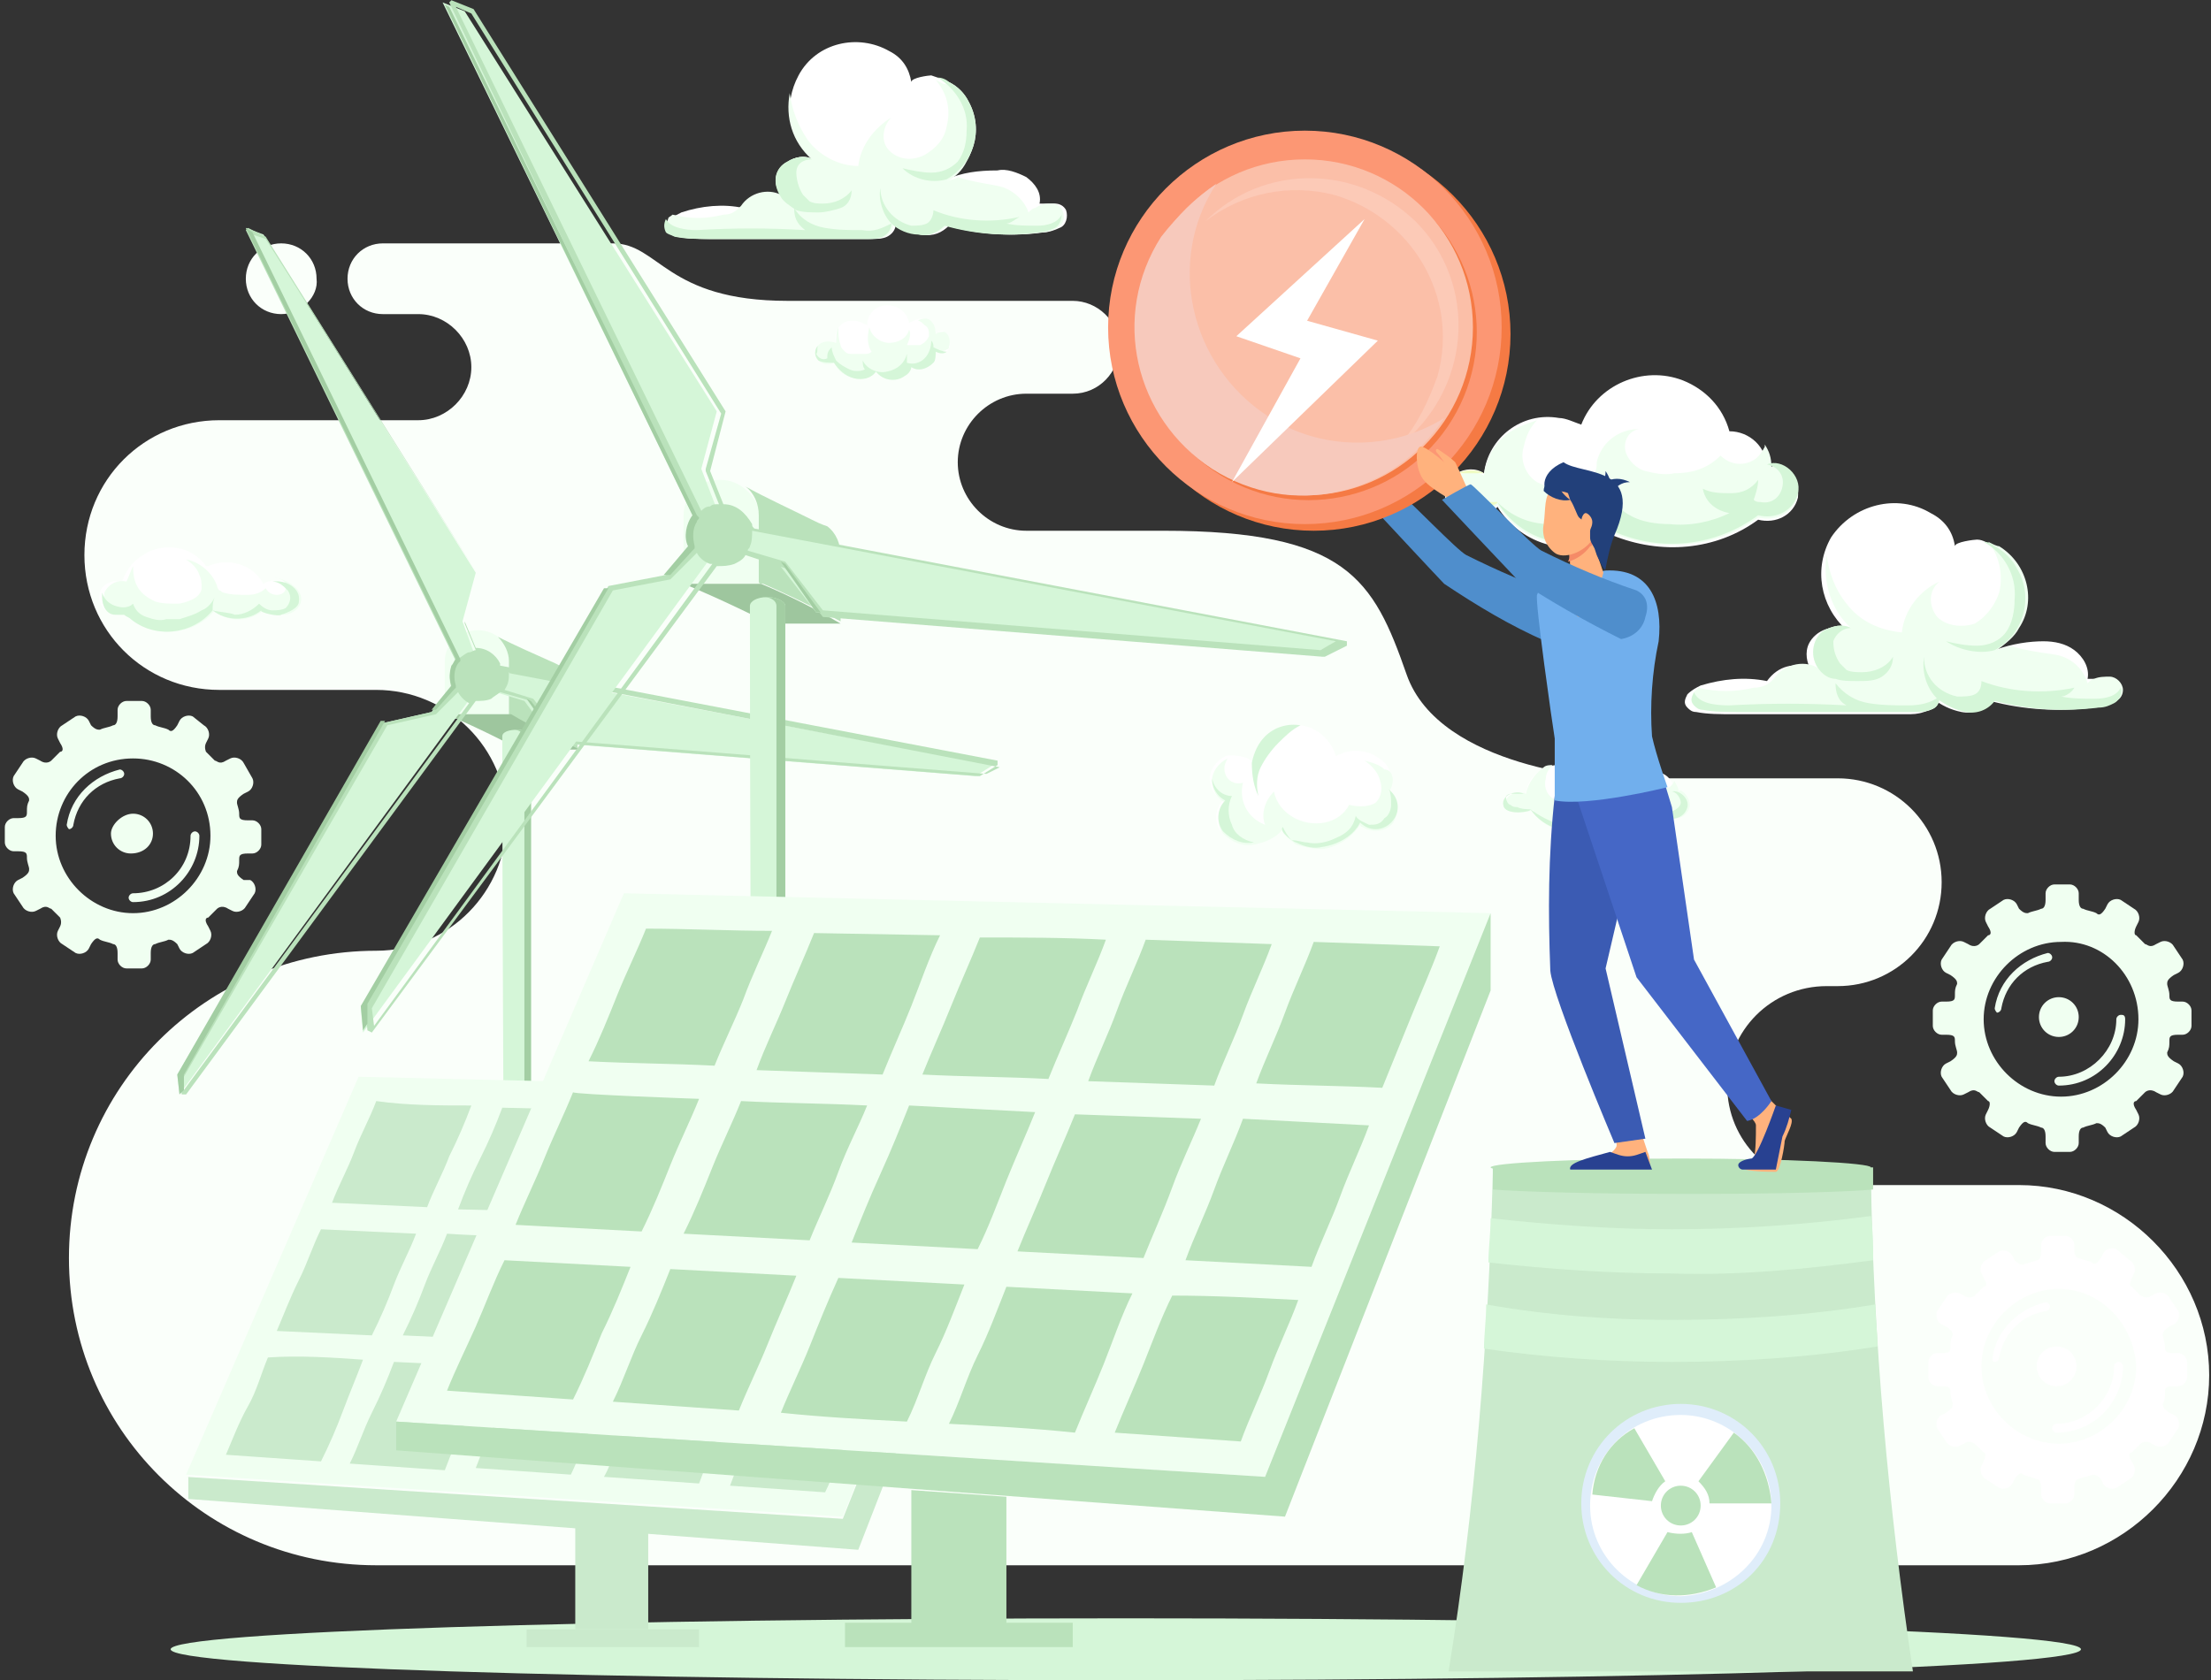 <?xml version="1.0" encoding="utf-8"?>
<!-- Generator: Adobe Illustrator 28.3.0, SVG Export Plug-In . SVG Version: 6.00 Build 0)  -->
<svg version="1.1" id="圖層_1" xmlns="http://www.w3.org/2000/svg" xmlns:xlink="http://www.w3.org/1999/xlink" x="0px" y="0px"
	 viewBox="0 0 100 76" style="enable-background:new 0 0 100 76;" xml:space="preserve">
<rect x="0" y="0" width="100" height="76" fill="#333333" stroke="none"/>
<style type="text/css">
	.st0{fill-rule:evenodd;clip-rule:evenodd;fill:#FAFFFA;}
	.st1{fill-rule:evenodd;clip-rule:evenodd;fill:#D5F6D8;}
	.st2{fill-rule:evenodd;clip-rule:evenodd;fill:#F0FFF1;}
	.st3{fill-rule:evenodd;clip-rule:evenodd;fill:#BAE2BB;}
	.st4{fill-rule:evenodd;clip-rule:evenodd;fill:#9EC69E;}
	.st5{fill-rule:evenodd;clip-rule:evenodd;fill:#A3CEA3;}
	.st6{fill-rule:evenodd;clip-rule:evenodd;fill:#CAEACC;}
	.st7{fill:#CAEACC;}
	.st8{fill:#BAE2BB;}
	.st9{fill-rule:evenodd;clip-rule:evenodd;fill:#FFFFFF;}
	.st10{fill-rule:evenodd;clip-rule:evenodd;fill:#EFFCC3;}
	.st11{fill-rule:evenodd;clip-rule:evenodd;fill:#FFB27D;}
	.st12{fill-rule:evenodd;clip-rule:evenodd;fill:#3B5BB3;}
	.st13{fill-rule:evenodd;clip-rule:evenodd;fill:#4567C6;}
	.st14{fill-rule:evenodd;clip-rule:evenodd;fill:#284191;}
	.st15{fill-rule:evenodd;clip-rule:evenodd;fill:#4F8ECC;}
	.st16{fill-rule:evenodd;clip-rule:evenodd;fill:#71AFED;}
	.st17{fill-rule:evenodd;clip-rule:evenodd;fill:#F58B67;}
	.st18{fill-rule:evenodd;clip-rule:evenodd;fill:#22407A;}
	.st19{fill-rule:evenodd;clip-rule:evenodd;fill:#F57A44;}
	.st20{fill-rule:evenodd;clip-rule:evenodd;fill:#FC9774;}
	.st21{fill:#F57A44;}
	.st22{fill-rule:evenodd;clip-rule:evenodd;fill:#FBBFA8;}
	.st23{opacity:0.29;}
	.st24{fill-rule:evenodd;clip-rule:evenodd;fill:#FFE2DC;}
	.st25{fill-rule:evenodd;clip-rule:evenodd;fill:#F7C9BC;}
	.st26{fill-rule:evenodd;clip-rule:evenodd;fill:#DFEDFA;}
</style>
<g id="img_02.png" transform="translate(-26.982 -52.69)">
	<g id="Group_389">
		<g id="Group_385">
			<g id="Group_258">
				<path id="Path_214" class="st0" d="M39.7,66.9c-0.9,0-1.6-0.7-1.6-1.6c0-0.9,0.7-1.6,1.6-1.6c0.9,0,1.6,0.7,1.6,1.6
					C41.4,66.1,40.6,66.9,39.7,66.9C39.7,66.9,39.7,66.9,39.7,66.9z M109.6,106.3c-2.5,0-4.5-2-4.5-4.5l0,0c0-2.5,2-4.5,4.5-4.5h0.5
					c2.6,0,4.7-2.1,4.7-4.7l0,0c0-2.6-2.1-4.7-4.7-4.7H99.7c0,0-7.6-0.4-9.1-4.7s-2.7-6.5-11-6.5h-6.2c-1.7,0-3.1-1.4-3.1-3.1l0,0
					c0-1.7,1.4-3.1,3.1-3.1h2.1c1.2,0,2.1-1,2.1-2.1l0,0c0-1.2-1-2.1-2.1-2.1H62.6c-5.5,0-5.8-2.6-7.9-2.6H44.3
					c-0.9,0-1.6,0.7-1.6,1.6l0,0c0,0.9,0.7,1.6,1.6,1.6h1.6c1.3,0,2.4,1.1,2.4,2.4l0,0c0,1.3-1.1,2.4-2.4,2.4h-9
					c-3.4,0-6.1,2.7-6.1,6.1l0,0c0,3.4,2.7,6.1,6.1,6.1H44c3.2,0,5.9,2.6,5.9,5.9l0,0c0,3.2-2.6,5.9-5.9,5.9l0,0
					c-7.7,0-13.9,6.2-13.9,13.9l0,0c0,7.7,6.2,13.9,13.9,13.9h74.3c4.7,0,8.6-3.9,8.6-8.6l0,0c0-4.7-3.9-8.6-8.6-8.6L109.6,106.3z"
					/>
			</g>
			<g id="Group_259">
				<path id="Path_215" class="st1" d="M77.9,128.7c-23.8,0-43.2-0.6-43.2-1.4s19.4-1.4,43.2-1.4s43.2,0.6,43.2,1.4
					C121.1,128.1,101.7,128.7,77.9,128.7z"/>
			</g>
			<g id="Group_274">
				<g id="Group_267">
					<g id="Group_263">
						<g id="Group_260">
							<path id="Path_216" class="st2" d="M48.6,81.2L48.6,81.2c-0.8,0-1.5,0.6-1.5,1.4v2.6h2.9v-2.5C50.1,81.8,49.4,81.2,48.6,81.2
								z"/>
						</g>
						<g id="Group_261">
							<path id="Path_217" class="st3" d="M52.1,82.7c0.2,0.1,0.4,0.2,0.5,0.3c0.3,0.3,0.5,0.7,0.5,1.1v2.5
								c-1.3-0.7-2.3-1.1-2.9-1.4c-0.1,0-0.1,0-0.2-0.1v-2.5c0-0.4-0.2-0.8-0.5-1.1C50.3,81.9,51.2,82.3,52.1,82.7z"/>
						</g>
						<g id="Group_262">
							<path id="Path_218" class="st4" d="M53.2,86.6h-2.8l-0.1-0.1c-1.5-0.8-2.7-1.3-3.1-1.5h2.9C51.1,85.6,52.2,86.1,53.2,86.6z"
								/>
						</g>
					</g>
					<g id="Group_266">
						<g id="Group_264">
							<path id="Path_219" class="st1" d="M50.4,85.7c-0.4,0-0.7,0.1-0.7,0.3c0,11,0.1,22.2,0.1,33.2H51c0-11.1,0-22.2,0-33.2
								C51.1,85.8,50.8,85.7,50.4,85.7z"/>
						</g>
						<g id="Group_265">
							<path id="Path_220" class="st5" d="M50.4,85.7c-0.1,0-0.1,0-0.2,0c0.3,0,0.5,0.2,0.5,0.3c0,11.1,0,22.2,0,33.2H51
								c0-11.1,0-22.2,0-33.2C51.1,85.8,50.8,85.7,50.4,85.7z"/>
						</g>
					</g>
				</g>
				<g id="Group_273">
					<g id="Group_268">
						<path id="Path_221" class="st1" d="M48.4,83.7l2.3,0.7l1.4,1.9l19,1.5l0.8-0.5l-23.7-4.5L48.4,83.7z"/>
					</g>
					<g id="Group_269">
						<path id="Path_222" class="st1" d="M48,83.1l-1.5,1.8l-2.2,0.5L35,101.3l0.1,0.9l13.8-18.8L48,83.1z"/>
					</g>
					<g id="Group_270">
						<path id="Path_223" class="st1" d="M48.7,83l-0.8-2.2l0.6-2.2l-9.6-15.3L38.1,63l10,20.5L48.7,83z"/>
					</g>
					<g id="Group_271">
						<path id="Path_224" class="st3" d="M48.2,82.2c0.1,0,0.2-0.1,0.3-0.1l-0.5-1.2v-0.1l0.6-2.1l-9.6-15.2l-0.6-0.2l9.3,19.2
							C48,82.3,48.1,82.2,48.2,82.2L48.2,82.2z M49.6,84c-0.1,0.1-0.3,0.2-0.4,0.3l0,0c-0.2,0.1-0.5,0.1-0.7,0.1l-13.1,17.8l-0.2,0
							l-0.1-0.9l0,0l9.2-15.9l0,0l0,0l2.2-0.5l0.9-1.1l0,0l0,0c-0.1-0.3-0.1-0.6,0-0.9c0-0.1,0.1-0.2,0.2-0.3l-9.5-19.5l0.1-0.1
							l0.8,0.4l0,0l9.6,15.3l0,0l0,0l-0.6,2.1l0.5,1.2c0.5,0,0.9,0.3,1.1,0.7c0,0,0,0.1,0,0.1l22.5,4.3l0,0.2l-0.8,0.5l-0.1,0
							l-19-1.5h0l0,0L51,84.4L49.6,84L49.6,84z M51.1,84.3L51.1,84.3l1.5,1.9l19,1.5l0.6-0.3l-22.2-4.3c0,0.3,0,0.5-0.2,0.8
							L51.1,84.3L51.1,84.3z M46.7,85l-2.2,0.5l-9.2,15.9l0,0.6l12.9-17.5l0,0c-0.2-0.1-0.4-0.3-0.5-0.5L46.7,85L46.7,85z"/>
					</g>
					<g id="Group_272">
						<path id="Path_225" class="st5" d="M44.4,85.3l-0.2,0L35,101.3l0.1,0.9l0.2-0.2l0-0.7L44.4,85.3z M52.2,86.3l0.2,0L51,84.4
							l-0.2-0.1L52.2,86.3L52.2,86.3z M46.7,84.8l0.8-0.9l0.1-0.1c0,0,0-0.1,0-0.1c-0.1-0.3-0.1-0.7,0.1-1c0,0,0.1-0.1,0.1-0.1
							l0-0.1l-9.4-19.3L38.1,63l9.5,19.5c-0.1,0.1-0.1,0.2-0.2,0.3c-0.1,0.3-0.1,0.6,0,0.9l-0.9,1.1L46.7,84.8z"/>
					</g>
				</g>
			</g>
			<g id="Group_289">
				<g id="Group_282">
					<g id="Group_278">
						<g id="Group_275">
							<path id="Path_226" class="st2" d="M59.6,74.4h-0.1c-0.9,0-1.6,0.7-1.6,1.6v3.1h3.5v-3C61.3,75.2,60.5,74.4,59.6,74.4z"/>
						</g>
						<g id="Group_276">
							<path id="Path_227" class="st3" d="M63.7,76.2c0.2,0.1,0.4,0.2,0.7,0.3c0.4,0.3,0.6,0.8,0.6,1.3v3c-1.5-0.8-2.8-1.4-3.5-1.7
								c-0.1,0-0.2,0-0.2-0.1v-3c0-0.5-0.2-1-0.6-1.3C61.6,75.2,62.7,75.7,63.7,76.2z"/>
						</g>
						<g id="Group_277">
							<path id="Path_228" class="st4" d="M65,80.9h-3.3l-0.1-0.1c-1.8-0.9-3.2-1.5-3.7-1.7h3.5C62.6,79.6,63.8,80.2,65,80.9z"/>
						</g>
					</g>
					<g id="Group_281">
						<g id="Group_279">
							<path id="Path_229" class="st1" d="M61.7,79.7c-0.5,0-0.8,0.2-0.8,0.4c0,13.1,0.1,26.4,0.1,39.5h1.5c0-13.2,0-26.4,0-39.5
								C62.5,79.9,62.1,79.7,61.7,79.7z"/>
						</g>
						<g id="Group_280">
							<path id="Path_230" class="st5" d="M61.7,79.7c-0.1,0-0.1,0-0.2,0c0.4,0,0.6,0.2,0.6,0.4c0,13.2,0,26.3,0,39.5h0.4
								c0-13.2,0-26.4,0-39.5C62.5,79.9,62.1,79.7,61.7,79.7z"/>
						</g>
					</g>
				</g>
				<g id="Group_288">
					<g id="Group_283">
						<path id="Path_231" class="st1" d="M59.4,77.4l2.8,0.8l1.7,2.2l22.6,1.8l1-0.5l-28.2-5.4L59.4,77.4z"/>
					</g>
					<g id="Group_284">
						<path id="Path_232" class="st1" d="M58.8,76.7L57,78.8l-2.7,0.6l-11,18.9l0.1,1.1L59.8,77L58.8,76.7z"/>
					</g>
					<g id="Group_285">
						<path id="Path_233" class="st1" d="M59.7,76.5l-1-2.6l0.7-2.6L48,53.2l-1-0.4l11.9,24.4L59.7,76.5z"/>
					</g>
					<g id="Group_286">
						<path id="Path_234" class="st3" d="M59.1,75.6c0.1-0.1,0.2-0.1,0.4-0.1L58.9,74v-0.1l0.7-2.5L48.3,53.3L47.6,53l11.1,22.8
							C58.8,75.7,58.9,75.6,59.1,75.6L59.1,75.6z M60.7,77.8c-0.1,0.2-0.3,0.3-0.5,0.4l0,0c-0.3,0.1-0.5,0.1-0.8,0.1L43.8,99.4
							l-0.2-0.1l-0.1-1.1l0-0.1l11-18.9l0,0l0,0l2.6-0.5l1.1-1.3l0,0l0,0c-0.2-0.5-0.1-1,0.2-1.4L47.3,52.8l0.1-0.1l1,0.4l0,0
							l11.4,18.2l0,0l0,0L59.1,74l0.6,1.5c0.6,0,1,0.4,1.3,0.9c0,0.1,0,0.1,0.1,0.2l26.8,5.1l0,0.2l-1,0.5l-0.1,0l-22.6-1.8h0l0,0
							l-1.7-2.2L60.7,77.8z M62.5,78.1L62.5,78.1l1.7,2.2l22.5,1.8l0.7-0.4L61,76.7c0,0.2,0,0.5-0.1,0.7c0,0.1-0.1,0.1-0.1,0.2
							L62.5,78.1L62.5,78.1z M57.3,78.9l-2.6,0.5L43.8,98.3l0.1,0.8l15.3-20.9l-0.1,0c-0.3-0.1-0.5-0.3-0.6-0.5L57.3,78.9L57.3,78.9
							z"/>
					</g>
					<g id="Group_287">
						<path id="Path_235" class="st5" d="M54.5,79.3l-0.2,0l-11,18.9l0.1,1.1l0.2-0.3l0-0.9L54.5,79.3z M63.9,80.4l0.2,0l-1.6-2.2
							l-0.2-0.1L63.9,80.4L63.9,80.4z M57.3,78.7l1-1.1l0.1-0.1c0,0,0-0.1,0-0.1c-0.1-0.4-0.1-0.8,0.1-1.1c0-0.1,0.1-0.1,0.1-0.2
							l-0.1-0.1l-11.2-23l-0.2-0.1L58.3,76c-0.3,0.4-0.4,1-0.2,1.4l-1.1,1.3L57.3,78.7z"/>
					</g>
				</g>
			</g>
			<g id="Group_295">
				<g id="Group_290">
					<path id="Path_236" class="st6" d="M56.3,122l-3.3-0.2v4.6h3.3V122z"/>
				</g>
				<g id="Group_291">
					<rect id="Rectangle_15" x="50.8" y="126.4" class="st7" width="7.8" height="0.8"/>
				</g>
				<g id="Group_292">
					<path id="Path_237" class="st2" d="M72.8,102.1l-29.6-0.7l-7.8,18l29.7,1.9L72.8,102.1z"/>
				</g>
				<g id="Group_293">
					<path id="Path_238" class="st6" d="M71.1,103.2c-0.3,0.8-0.6,1.6-1,2.5s-0.6,1.6-1,2.4c-1.4,0-2.9-0.1-4.3-0.2
						c0.3-0.8,0.7-1.6,1-2.4s0.6-1.6,1-2.4L71.1,103.2L71.1,103.2z M66.3,115.4c-0.3,0.8-0.6,1.6-1,2.4s-0.6,1.6-1,2.4l-4.3-0.3
						c0.3-0.8,0.6-1.6,1-2.4s0.6-1.6,1-2.4C63.4,115.2,64.8,115.3,66.3,115.4L66.3,115.4z M43.4,114.2c-0.3,0.8-0.6,1.5-0.9,2.3
						c-0.3,0.8-0.6,1.5-1,2.3l-4.3-0.3c0.3-0.7,0.6-1.5,1-2.2s0.6-1.5,0.9-2.2C40.5,114,42,114.1,43.4,114.2L43.4,114.2z
						 M49.1,114.5l-4.3-0.2c-0.3,0.8-0.6,1.5-1,2.3s-0.6,1.5-1,2.3l4.3,0.3c0.3-0.8,0.6-1.5,1-2.3S48.8,115.2,49.1,114.5L49.1,114.5
						z M54.8,114.8c-0.3,0.8-0.6,1.6-1,2.3s-0.6,1.5-1,2.3c-1.4-0.1-2.9-0.2-4.3-0.3c0.3-0.8,0.6-1.5,1-2.3c0.3-0.8,0.6-1.5,1-2.3
						C50.5,114.6,54.8,114.8,54.8,114.8z M60.6,115.1l-4.3-0.2c-0.3,0.8-0.6,1.6-1,2.3s-0.6,1.6-1,2.3l4.3,0.3
						c0.3-0.8,0.6-1.6,1-2.4S60.2,115.9,60.6,115.1z M68.7,109.3c-0.3,0.8-0.6,1.6-1,2.4s-0.6,1.6-1,2.4c-1.4-0.1-2.9-0.1-4.3-0.2
						c0.3-0.8,0.6-1.6,1-2.4s0.6-1.6,1-2.4L68.7,109.3L68.7,109.3z M45.8,108.5c-0.3,0.8-0.7,1.5-1,2.3s-0.6,1.5-1,2.3l-4.3-0.2
						c0.3-0.7,0.6-1.5,1-2.3s0.6-1.5,1-2.3L45.8,108.5L45.8,108.5z M51.5,108.7c-1.4-0.1-2.9-0.1-4.3-0.2c-0.3,0.8-0.7,1.5-1,2.3
						s-0.6,1.5-1,2.3l4.3,0.2c0.3-0.8,0.6-1.5,1-2.3S51.2,109.5,51.5,108.7L51.5,108.7z M57.3,108.9c-0.3,0.8-0.7,1.6-1,2.4
						s-0.6,1.6-1,2.3c-1.4-0.1-2.9-0.1-4.3-0.2c0.3-0.8,0.6-1.5,1-2.3s0.6-1.6,1-2.3L57.3,108.9L57.3,108.9z M63,109.1l-4.3-0.2
						c-0.3,0.8-0.7,1.6-1,2.4s-0.6,1.6-1,2.4l4.3,0.2c0.3-0.8,0.6-1.6,1-2.4S62.7,109.9,63,109.1L63,109.1z M48.3,102.7
						c-0.3,0.8-0.6,1.5-1,2.3c-0.3,0.8-0.7,1.5-1,2.3l-4.3-0.2c0.3-0.8,0.7-1.5,1-2.3s0.7-1.5,1-2.3
						C45.4,102.7,46.9,102.7,48.3,102.7L48.3,102.7z M54,102.9l-4.3-0.1c-0.3,0.8-0.6,1.5-1,2.3s-0.7,1.5-1,2.3l4.3,0.1
						c0.3-0.8,0.7-1.6,1-2.3S53.7,103.6,54,102.9L54,102.9z M59.7,103c-0.3,0.8-0.6,1.6-1,2.4c-0.3,0.8-0.7,1.6-1,2.4l-4.3-0.1
						c0.3-0.8,0.7-1.6,1-2.3s0.7-1.6,1-2.4L59.7,103L59.7,103z M61.1,103c-0.3,0.8-0.6,1.6-1,2.4c-0.3,0.8-0.7,1.6-1,2.4l4.3,0.2
						c0.3-0.8,0.7-1.6,1-2.4s0.6-1.6,1-2.4L61.1,103z"/>
				</g>
				<g id="Group_294">
					<path id="Path_239" class="st6" d="M35.4,119.5l29.7,1.9l7.7-19.3v2.7l-7,18l-30.3-2.3V119.5z"/>
				</g>
			</g>
			<g id="Group_301">
				<g id="Group_296">
					<path id="Path_240" class="st3" d="M72.5,120.4l-4.3-0.3v6.1h4.3V120.4z"/>
				</g>
				<g id="Group_297">
					<rect id="Rectangle_16" x="65.2" y="126.1" class="st8" width="10.3" height="1.1"/>
				</g>
				<g id="Group_298">
					<path id="Path_241" class="st2" d="M94.4,94l-39.2-0.9L44.9,117l39.3,2.5L94.4,94z"/>
				</g>
				<g id="Group_299">
					<path id="Path_242" class="st3" d="M92.1,95.5c-0.4,1.1-0.9,2.2-1.3,3.2s-0.9,2.2-1.3,3.2c-1.9-0.1-3.8-0.1-5.7-0.2
						c0.4-1.1,0.9-2.1,1.3-3.2s0.9-2.1,1.3-3.2L92.1,95.5L92.1,95.5z M85.7,111.5c-0.4,1.1-0.9,2.1-1.3,3.2s-0.9,2.1-1.3,3.2
						l-5.7-0.4c0.4-1,0.9-2.1,1.3-3.1s0.8-2.1,1.3-3.1C81.9,111.3,83.8,111.4,85.7,111.5L85.7,111.5z M55.5,110c-0.4,1-0.8,2-1.3,3
						c-0.4,1-0.8,2-1.3,3l-5.7-0.4c0.4-1,0.9-2,1.3-2.9s0.8-2,1.3-3C51.7,109.8,53.6,109.9,55.5,110L55.5,110z M63,110.4l-5.7-0.3
						c-0.4,1-0.8,2-1.3,3s-0.8,2-1.3,3l5.7,0.4c0.4-1,0.9-2,1.3-3S62.6,111.4,63,110.4L63,110.4z M70.6,110.8
						c-0.4,1-0.8,2.1-1.3,3.1s-0.8,2.1-1.3,3.1c-1.9-0.1-3.8-0.2-5.7-0.4c0.4-1,0.9-2,1.3-3c0.4-1,0.8-2,1.3-3.1
						C66.8,110.6,68.7,110.7,70.6,110.8L70.6,110.8z M78.2,111.2l-5.7-0.3c-0.4,1-0.8,2.1-1.3,3.1s-0.8,2.1-1.3,3.1
						c1.9,0.1,3.8,0.2,5.7,0.4c0.4-1,0.9-2.1,1.3-3.1S77.7,112.2,78.2,111.2L78.2,111.2z M88.9,103.6c-0.4,1.1-0.9,2.1-1.3,3.2
						s-0.9,2.1-1.3,3.2c-1.9-0.1-3.8-0.2-5.7-0.3c0.4-1.1,0.9-2.1,1.3-3.2s0.9-2.1,1.3-3.2L88.9,103.6L88.9,103.6z M58.6,102.4
						c-0.4,1-0.9,2-1.3,3s-0.8,2-1.3,3l-5.7-0.3c0.4-1,0.9-2,1.3-3s0.9-2,1.3-3C52.9,102.2,58.6,102.4,58.6,102.4z M66.2,102.7
						c-1.9-0.1-3.8-0.1-5.7-0.2c-0.4,1-0.9,2-1.3,3s-0.8,2-1.3,3l5.7,0.3c0.4-1,0.9-2,1.3-3.1S65.8,103.7,66.2,102.7L66.2,102.7z
						 M73.8,103c-0.4,1-0.9,2.1-1.3,3.1s-0.8,2.1-1.3,3.1c-1.9-0.1-3.8-0.2-5.7-0.3c0.4-1,0.8-2,1.3-3.1s0.9-2.1,1.3-3.1L73.8,103
						L73.8,103z M81.3,103.3l-5.7-0.2c-0.4,1-0.9,2.1-1.3,3.1s-0.9,2.1-1.3,3.1c1.9,0.1,3.8,0.2,5.7,0.3c0.4-1,0.9-2.1,1.3-3.2
						S80.9,104.3,81.3,103.3z M61.9,94.8c-0.4,1-0.9,2-1.3,3.1c-0.4,1-0.9,2-1.3,3c-1.9-0.1-3.8-0.1-5.7-0.2c0.5-1,0.9-2,1.3-3
						s0.9-2,1.3-3C58.1,94.7,60,94.8,61.9,94.8L61.9,94.8z M69.5,95l-5.7-0.1c-0.4,1-0.9,2.1-1.3,3.1c-0.4,1-0.9,2-1.3,3.1l5.7,0.2
						c0.4-1,0.9-2.1,1.3-3.1S69,96,69.5,95L69.5,95z M77,95.2c-0.4,1.1-0.9,2.1-1.3,3.2c-0.4,1-0.9,2.1-1.3,3.1
						c-1.9-0.1-3.8-0.1-5.7-0.2c0.4-1,0.9-2.1,1.3-3.1s0.9-2.1,1.3-3.1C73.2,95.1,75.1,95.1,77,95.2L77,95.2z M78.8,95.2
						c-0.4,1.1-0.9,2.1-1.3,3.2c-0.4,1.1-0.9,2.1-1.3,3.2l5.7,0.2c0.4-1.1,0.9-2.1,1.3-3.2s0.9-2.1,1.3-3.2L78.8,95.2z"/>
				</g>
				<g id="Group_300">
					<path id="Path_243" class="st3" d="M44.9,117l39.3,2.5L94.4,94v3.5l-9.3,23.8l-40.2-3L44.9,117z"/>
				</g>
			</g>
			<g id="Group_306">
				<g id="Group_302">
					<path id="Path_244" class="st9" d="M96,88.6c0.1-0.9,0.9-1.4,1.8-1.3c0.2,0,0.3,0.1,0.5,0.2c0.4-1,1.4-1.4,2.4-1.1
						c0.5,0.2,0.9,0.6,1.1,1.2c0.5,0,0.9,0.4,0.9,0.9c0,0,0,0,0,0c0.4-0.2,0.8,0.3,0.7,0.7c-0.1,0.4-0.5,0.6-0.9,0.5
						c-1,0.7-2.3,0.9-3.5,0.3c-0.9,0.6-2.2,0.3-2.7-0.7c0,0,0,0,0,0c0.1,0.1-1,0.3-1.2-0.1C94.8,88.7,95.6,88.4,96,88.6z"/>
				</g>
				<g id="Group_303">
					<path id="Path_245" class="st2" d="M103.4,89.2c-0.1,0.4-0.5,0.6-0.9,0.5c-1,0.7-2.3,0.9-3.5,0.3c-0.9,0.6-2.2,0.3-2.7-0.7
						c0,0,0,0,0,0c0.1,0.1-1,0.3-1.2-0.1c-0.2-0.5,0.5-0.8,0.9-0.6c0.1-0.5,0.4-0.9,0.8-1.2c0.1-0.1,0.3-0.1,0.4-0.1
						c-0.2,0.2-0.3,0.4-0.3,0.6c-0.1,0.3,0,0.7,0.3,0.9c0.2,0.1,0.4,0.1,0.7,0.1c0.3,0,0.6-0.1,0.7-0.3c0-0.1,0-0.2,0.1-0.3
						c0.1-0.5,0.5-0.8,1-0.8c-0.2,0.1-0.4,0.3-0.3,0.5c0.1,0.2,0.2,0.4,0.5,0.5c0.2,0.1,0.5,0.1,0.7,0.1c0.4,0,0.8-0.1,1.1-0.4
						c0.2,0.2,0.5,0.2,0.8,0.1c0.1-0.1,0.2-0.2,0.2-0.3c0,0,0,0,0,0c0.1,0.2,0.2,0.3,0.2,0.5C103,88.3,103.5,88.8,103.4,89.2z"/>
				</g>
				<g id="Group_304">
					<path id="Path_246" class="st1" d="M96.2,89.3c0.1,0.1-1,0.3-1.2-0.1c-0.2-0.5,0.5-0.8,0.9-0.6c-0.2,0-0.4,0-0.6,0
						c-0.1,0-0.2,0.1-0.2,0.1c0,0,0,0.1,0,0.1c0,0.1,0.1,0.3,0.2,0.3c0.1,0.1,0.2,0.1,0.3,0.1C95.8,89.3,96.1,89.3,96.2,89.3z"/>
				</g>
				<g id="Group_305">
					<path id="Path_247" class="st1" d="M96.2,89.3c0.6,0.9,1.8,1.2,2.7,0.7c0,0,0,0,0,0c1.1,0.5,2.5,0.4,3.5-0.3
						c0.4,0.1,0.8-0.1,0.9-0.5c0.1-0.4-0.4-0.8-0.7-0.7c0.2,0,0.4,0.3,0.4,0.5s-0.3,0.4-0.5,0.4c-0.1,0-0.1,0-0.1,0
						c0.1-0.1,0.1-0.3,0.1-0.5c-0.1,0.2-0.4,0.3-0.6,0.3c-0.2,0-0.5,0-0.7-0.1c0.1,0.3,0.3,0.5,0.6,0.6c-0.4,0.2-0.9,0.3-1.4,0.3
						c-0.3,0-0.7-0.1-1-0.2c-0.3-0.2-0.5-0.5-0.4-0.8c-0.2,0.2-0.3,0.6-0.2,0.9c-0.4,0.2-0.9,0.3-1.3,0.1
						C97,89.8,96.6,89.6,96.2,89.3z"/>
				</g>
			</g>
			<g id="Group_311">
				<g id="Group_307">
					<path id="Path_248" class="st9" d="M38.9,79.1c-0.5-0.9-1.6-1.2-2.5-0.8c0,0-0.1,0-0.1,0c-0.7-1-2.1-1.1-3-0.4
						c-0.4,0.3-0.6,0.6-0.8,1.1c-0.4-0.1-0.9,0.1-1,0.5c-0.1,0.4,0.1,0.7,0.4,0.9c0.1,0,0.1,0,0.2,0c0.1,0,0.3,0,0.4,0
						c0.1,0,0.2,0.1,0.3,0.2c1.1,0.9,2.8,0.7,3.7-0.4c0.6,0.5,1.6,0.5,2.2,0c-0.1,0.1,0.8,0.3,0.9,0.2c0.3-0.1,0.8-0.3,0.8-0.6
						C40.7,79.1,39.5,78.7,38.9,79.1z"/>
				</g>
				<g id="Group_308">
					<path id="Path_249" class="st2" d="M40.6,79.9c-0.1,0.4-0.5,0.6-0.8,0.6c-0.1,0-1-0.2-0.9-0.2c-0.6,0.5-1.6,0.6-2.2,0
						c-0.9,1.1-2.6,1.3-3.7,0.4c-0.1-0.1-0.2-0.1-0.3-0.2c-0.1,0-0.3,0-0.4,0c-0.4,0-0.6-0.4-0.6-0.8c0-0.1,0-0.1,0-0.2
						c0.2-0.4,0.6-0.6,1-0.5c0.1-0.2,0.2-0.5,0.3-0.7c0,0.5,0.1,0.9,0.4,1.2c0.2,0.2,0.4,0.3,0.6,0.4c0.3,0.1,0.7,0.1,1,0.1
						c0.2,0,0.5-0.1,0.7-0.2c0.2-0.1,0.4-0.3,0.4-0.5c0-0.2,0-0.4-0.1-0.6c-0.1-0.3-0.3-0.5-0.6-0.7c0.6,0.1,1.2,0.6,1.4,1.2
						c0,0.1,0.1,0.2,0.1,0.2c0.1,0,0.1,0.1,0.2,0.1c0.3,0.1,0.7,0.1,1.1,0.1c0.3,0,0.6-0.1,0.8-0.3c0.1,0.2,0.3,0.3,0.5,0.3
						c0.2,0,0.4-0.1,0.4-0.3c0-0.2,0-0.3-0.2-0.4c0,0-0.2-0.1-0.3-0.1C39.9,78.9,40.7,79.3,40.6,79.9z"/>
				</g>
				<g id="Group_309">
					<path id="Path_250" class="st1" d="M36.6,80.3c-0.9,1.1-2.6,1.3-3.7,0.4c-0.1-0.1-0.2-0.1-0.3-0.2c-0.1,0-0.3,0-0.4,0
						c-0.4,0-0.6-0.4-0.6-0.8c0-0.1,0-0.1,0-0.2c0.1,0.3,0.3,0.5,0.6,0.6c0.3,0.1,0.6,0.1,0.8-0.1c0.1,0.3,0.3,0.5,0.6,0.6
						c0.3,0.1,0.6,0.2,0.9,0.1c0.2,0,0.4,0,0.6,0c0.3-0.1,0.7-0.2,1-0.4c0.3-0.1,0.5-0.4,0.6-0.6C36.6,79.9,36.6,80.1,36.6,80.3z"/>
				</g>
				<g id="Group_310">
					<path id="Path_251" class="st1" d="M36.6,80.3c0.6,0.5,1.6,0.5,2.2,0c-0.1,0.1,0.8,0.3,0.9,0.2c0.3-0.1,0.8-0.3,0.8-0.6
						c0.1-0.6-0.6-1-1.2-0.9c0.3,0,0.5,0.2,0.7,0.4c0.2,0.3,0.1,0.6-0.1,0.8c-0.2,0.1-0.4,0.1-0.6,0.1c-0.2,0-0.4-0.1-0.6-0.3
						c-0.3,0.3-0.7,0.5-1.1,0.5C37.4,80.4,37,80.4,36.6,80.3z"/>
				</g>
			</g>
			<g id="Group_315">
				<g id="Group_312">
					<path id="Path_252" class="st9" d="M69.7,67.7c-0.1-0.1-0.3,0-0.4,0.1c0-0.4-0.3-0.7-0.6-0.7c-0.2,0-0.4,0.1-0.6,0.2
						c-0.1-0.5-0.5-0.8-1-0.8c-0.5,0-0.9,0.4-0.9,0.9c-0.2-0.1-0.4-0.2-0.6-0.2c-0.2,0-0.4,0-0.6,0.2c-0.2,0.2-0.3,0.5-0.2,0.8
						c-0.3-0.1-0.6-0.1-0.8,0.1c-0.2,0.2-0.2,0.5,0,0.7c0,0,0,0,0,0c0.2,0.1,0.5,0.1,0.7,0.1c0.2,0.3,0.5,0.6,0.9,0.7
						c0.4,0.1,0.8,0,1-0.3c0.3,0.4,0.9,0.5,1.3,0.2c0.2-0.1,0.3-0.3,0.3-0.4c0.3,0.2,0.7,0.1,1-0.2c0.1-0.1,0.1-0.3,0.1-0.5
						c0.2,0.1,0.4,0.1,0.5,0c0.2-0.2,0.2-0.5,0-0.7C69.8,67.8,69.8,67.8,69.7,67.7z"/>
				</g>
				<g id="Group_313">
					<path id="Path_253" class="st2" d="M68.9,67.1c0.3,0.1,0.4,0.4,0.4,0.7c0.1-0.1,0.3-0.1,0.4-0.1c0.2,0.1,0.3,0.4,0.2,0.7
						c0,0,0,0.1-0.1,0.1c-0.1,0.1-0.4,0.1-0.5,0c0.1,0.4-0.2,0.7-0.6,0.8c-0.2,0-0.3,0-0.5-0.1c-0.2,0.5-0.7,0.8-1.2,0.6
						c-0.2-0.1-0.3-0.2-0.4-0.3c-0.3,0.3-0.7,0.4-1,0.3c-0.4-0.1-0.7-0.3-0.9-0.7c-0.2,0.1-0.5,0.1-0.7-0.1c-0.2-0.2-0.2-0.5,0-0.7
						c0,0,0,0,0,0c0.2-0.2,0.5-0.2,0.8-0.1c0-0.2,0-0.5,0.1-0.7c0,0.3,0,0.5,0.1,0.8c0,0.1,0.1,0.2,0.2,0.3c0.1,0.1,0.2,0.1,0.3,0.1
						c0.2,0,0.4,0,0.6,0c0.1,0,0.2,0,0.3-0.1c-0.2-0.3-0.2-0.7-0.1-1.1c0.1,0.4,0.5,0.7,0.9,0.7c0.4,0,0.8-0.2,0.9-0.6
						c0.1,0.2,0,0.5-0.1,0.7c0.2,0,0.4,0,0.6,0c0.2-0.1,0.3-0.2,0.4-0.4c0-0.2,0-0.4-0.2-0.5c-0.1-0.1-0.2-0.2-0.3-0.2
						C68.6,67.1,68.8,67.1,68.9,67.1z"/>
				</g>
				<g id="Group_314">
					<path id="Path_254" class="st1" d="M64,68.3c-0.2,0.2-0.2,0.5,0,0.7c0,0,0,0,0,0c0.2,0.1,0.5,0.1,0.7,0.1
						c0.2,0.3,0.5,0.6,0.9,0.7c0.4,0.1,0.8,0,1-0.3c0.3,0.4,0.9,0.5,1.3,0.2c0.2-0.1,0.3-0.3,0.3-0.4c0.3,0.2,0.7,0.1,1-0.2
						c0.1-0.1,0.1-0.3,0.1-0.5c0.2,0.1,0.4,0.1,0.5,0c-0.2,0-0.4-0.1-0.6-0.2c0-0.1,0-0.2-0.1-0.3c0,0.3-0.1,0.6-0.3,0.8
						c-0.2,0.2-0.5,0.3-0.8,0.2c0-0.1,0-0.3,0-0.4c-0.1,0.4-0.4,0.7-0.9,0.8c-0.4,0.1-0.9-0.1-1.1-0.5c0,0.1,0,0.3,0.1,0.4
						c-0.2,0.1-0.5,0.1-0.7,0c-0.2-0.1-0.4-0.2-0.6-0.4c-0.1-0.2-0.2-0.4-0.2-0.6c-0.1,0.1-0.2,0.2-0.2,0.4c0,0,0,0.1,0,0.1
						c0,0,0,0,0,0c-0.2,0.1-0.4,0-0.5-0.2C64,68.6,63.9,68.4,64,68.3z"/>
				</g>
			</g>
			<g id="Group_321">
				<g id="Group_316">
					<path id="Path_255" class="st9" d="M85.8,85.5c0.8,0.1,1.4,0.7,1.6,1.4c0.7-0.4,1.5-0.3,2.1,0.2c0.4,0.3,0.5,0.9,0.2,1.3
						c0.4,0.3,0.5,0.9,0.2,1.4c-0.3,0.4-0.9,0.5-1.4,0.2c0,0-0.1,0-0.1-0.1c-0.4,0.6-1,1-1.7,1.1c-0.4,0-0.9-0.1-1.2-0.2
						c-0.1-0.1-0.8-0.6-0.6-0.7c-0.3,0.4-0.8,0.6-1.3,0.7c-0.5,0.1-1-0.1-1.4-0.5c-0.3-0.4-0.3-1,0.1-1.4c-0.4-0.2-0.6-0.6-0.6-1
						c0-0.4,0.3-0.8,0.7-1c0.2-0.1,1.2,0,1.2,0.3c0.1-0.5,0.3-0.9,0.6-1.2C84.7,85.6,85.3,85.4,85.8,85.5z"/>
				</g>
				<g id="Group_317">
					<path id="Path_256" class="st1" d="M83.6,87.2c0.1-0.5,0.3-0.9,0.6-1.2c0.4-0.4,1-0.6,1.6-0.5c-0.4,0.2-0.7,0.5-1,0.8
						c-0.3,0.3-0.6,0.7-0.8,1.1c-0.2,0.4-0.2,0.9-0.1,1.3C83.7,88.3,83.6,87.8,83.6,87.2z"/>
				</g>
				<g id="Group_318">
					<path id="Path_257" class="st2" d="M89.8,88.5c0.4,0.3,0.5,0.9,0.2,1.4c-0.3,0.4-0.9,0.5-1.4,0.2c0,0-0.1,0-0.1-0.1
						c-0.4,0.6-1,1-1.7,1.1c-0.4,0-0.9-0.1-1.2-0.2c-0.1-0.1-0.8-0.6-0.6-0.7c-0.3,0.4-0.8,0.6-1.3,0.7c-0.5,0.1-1-0.1-1.4-0.5
						c-0.3-0.4-0.3-1,0.1-1.4c-0.4-0.2-0.6-0.6-0.6-1c0-0.4,0.3-0.8,0.7-1c0,0,0,0,0,0c-0.1,0.2-0.2,0.4-0.1,0.7
						c0.1,0.3,0.4,0.5,0.8,0.4c0,0,0,0,0,0c-0.2,0.8,0.2,1.6,1,1.9c0,0,0,0,0,0c-0.2-0.5,0-1.1,0.4-1.5c0.2,1,1.3,1.6,2.3,1.4
						c0.5-0.1,0.9-0.4,1.1-0.8c0.4,0.1,0.9,0.1,1.2-0.1c0.3-0.3,0.3-0.7,0.2-1c-0.1-0.4-0.4-0.7-0.7-0.9c0.4,0.1,0.7,0.2,0.9,0.4
						C90,87.5,90.1,88.1,89.8,88.5z"/>
				</g>
				<g id="Group_319">
					<path id="Path_258" class="st1" d="M83.7,90.8c-0.5,0.1-1-0.1-1.4-0.5c-0.3-0.4-0.3-1,0.1-1.4c-0.4-0.2-0.6-0.6-0.6-1
						c0.1,0.5,0.5,0.8,0.9,0.8c-0.2,0.4-0.2,0.9,0,1.3C82.8,90.4,83.2,90.7,83.7,90.8z"/>
				</g>
				<g id="Group_320">
					<path id="Path_259" class="st1" d="M85,90.1c-0.2,0.2,0.5,0.7,0.6,0.7c0.4,0.2,0.8,0.3,1.2,0.2c0.7-0.1,1.4-0.5,1.7-1.1
						c0.4,0.4,1,0.4,1.4,0c0.4-0.4,0.4-1,0-1.4c0,0-0.1-0.1-0.1-0.1c0.1,0.2,0.1,0.5,0.1,0.7c0,0.2-0.1,0.5-0.3,0.6
						C89.4,90,89.2,90,88.9,90c-0.2-0.1-0.5-0.2-0.6-0.4c-0.1,0.5-0.4,0.8-0.9,1c-0.4,0.2-0.9,0.3-1.3,0.2c-0.2,0-0.4-0.1-0.7-0.1
						C85.2,90.5,85.1,90.3,85,90.1z"/>
				</g>
			</g>
			<g id="Group_328">
				<g id="Group_322">
					<path id="Path_260" class="st9" d="M69.8,60.8c1.2-0.7,1.7-2.2,1-3.5c-0.2-0.4-0.5-0.7-0.9-0.9c-0.2-0.1-0.5-0.2-0.8-0.3
						c-0.1,0-0.9,0.1-0.9,0.3c-0.1-0.6-0.4-1.1-1-1.4c-1.4-0.8-3.3-0.4-4.1,1.1c-0.7,1.3-0.5,2.9,0.7,3.8c-0.6-0.3-1.3,0-1.5,0.6
						c-0.2,0.4-0.1,0.8,0.1,1.1c-0.6-0.3-1.4-0.1-1.8,0.5c-0.9-0.2-1.9-0.1-2.8,0.2c-0.2,0.1-0.4,0.2-0.5,0.3
						c-0.1,0.2-0.1,0.4,0,0.6c0.1,0.1,0.2,0.1,0.4,0.2c0.5,0.1,1,0.1,1.5,0.1l7.2,0c0.2,0,0.5,0,0.7-0.1c0.2-0.1,0.4-0.3,0.4-0.6
						c0.3,0.3,0.8,0.5,1.2,0.5c0.5,0.1,0.9-0.1,1.2-0.4c1.4,0.4,2.9,0.5,4.3,0.3c0.2,0,0.5-0.1,0.7-0.2c0.3-0.1,0.4-0.5,0.3-0.8
						c-0.1-0.2-0.3-0.3-0.5-0.3c-0.2,0-0.5,0-0.7,0c0.1-0.5-0.2-0.9-0.6-1.2c-0.4-0.2-0.9-0.4-1.3-0.3
						C71.2,60.4,70.5,60.5,69.8,60.8z"/>
				</g>
				<g id="Group_323">
					<path id="Path_261" class="st2" d="M74.6,61.9c0.3,0,0.5,0.3,0.5,0.6c0,0.2-0.1,0.4-0.3,0.5c-0.2,0.1-0.4,0.2-0.7,0.2
						c-1.4,0.2-2.9,0.1-4.3-0.3c-0.3,0.3-0.8,0.5-1.2,0.4c-0.4-0.1-0.9-0.3-1.2-0.5c0,0.2-0.1,0.5-0.4,0.6c-0.2,0.1-0.5,0.1-0.7,0.1
						l-7.2,0c-0.5,0-1,0-1.5-0.1c-0.1,0-0.3-0.1-0.4-0.2c-0.1-0.2-0.1-0.4,0-0.6c0-0.1,0.1-0.1,0.2-0.2c0.8,0.2,1.5,0.2,2.3,0
						c0.3,0,0.5-0.1,0.7-0.3c0,0,0.1-0.1,0.1-0.1l0,0c0.4-0.6,1.2-0.8,1.8-0.5C61.9,61,62,60.3,62.6,60c0.3-0.2,0.8-0.3,1.1-0.1
						c-0.9-0.8-1.2-1.9-1-3c0.1,0.8,0.4,1.5,0.8,2.1c0.5,0.7,1.4,1.2,2.3,1.2c0.1-0.9,0.7-1.7,1.5-2.2c-0.4,0.4-0.5,1.1-0.1,1.5
						c0,0,0,0,0,0c0.4,0.4,1,0.5,1.6,0.2c0.5-0.3,0.9-0.7,1-1.3c0.2-0.8,0-1.5-0.5-2.1c0.2,0.1,0.3,0.2,0.5,0.2
						c1.2,0.7,1.6,2.3,0.9,3.5c-0.2,0.4-0.5,0.7-0.9,0.9c0.2-0.1,0.4-0.1,0.5-0.2c0.6,0.2,1.3,0.3,1.8,0.4c0.6,0.1,1.2,0.6,1.4,1.2
						c0.1-0.1,0.2-0.2,0.3-0.2l0,0C74.1,61.9,74.3,61.9,74.6,61.9z"/>
				</g>
				<g id="Group_324">
					<path id="Path_262" class="st1" d="M69.8,60.8c1.2-0.7,1.7-2.2,1-3.5c-0.2-0.4-0.5-0.7-0.9-0.9c-0.1-0.1-0.3-0.2-0.5-0.2
						c0.8,0.5,1.4,1.4,1.3,2.4c0,0.5-0.1,1-0.4,1.4c-0.3,0.3-0.7,0.5-1.2,0.5c-0.4,0-0.9-0.1-1.3-0.2C68.3,60.8,69.1,61,69.8,60.8z"
						/>
				</g>
				<g id="Group_325">
					<path id="Path_263" class="st1" d="M62.3,61.6C61.9,61,62,60.3,62.6,60c0.3-0.2,0.8-0.3,1.1-0.1c-0.4,0-0.7,0.2-0.7,0.6
						c0,0.3,0.1,0.7,0.3,1c0.1,0.1,0.2,0.2,0.3,0.3c0.2,0.1,0.4,0.1,0.6,0.1c0.5,0,1-0.2,1.3-0.6c0,0.4-0.2,0.7-0.5,0.8
						c-0.3,0.1-0.7,0.2-1,0.2c-0.3,0-0.7,0-1-0.1C62.7,62,62.4,61.8,62.3,61.6z"/>
				</g>
				<g id="Group_326">
					<path id="Path_264" class="st1" d="M57.1,62.6c-0.1,0.2-0.1,0.4,0,0.6c0.1,0.1,0.2,0.1,0.4,0.2c0.5,0.1,1,0.1,1.5,0.1l7.2,0
						c0.2,0,0.5,0,0.7-0.1c0.2-0.1,0.4-0.3,0.4-0.6c-0.4,0.2-0.8,0.4-1.3,0.3c-0.6,0-1.1,0-1.7-0.1c-0.6-0.1-1.1-0.4-1.4-0.9
						c0,0.4,0.1,0.7,0.5,1c-1.6-0.1-3.3-0.1-4.9,0C58,63.1,57.3,63,57.1,62.6z"/>
				</g>
				<g id="Group_327">
					<path id="Path_265" class="st1" d="M67.3,62.8c0.3,0.3,0.8,0.5,1.2,0.5c0.5,0.1,0.9-0.1,1.2-0.4c1.4,0.4,2.9,0.5,4.3,0.3
						c0.2,0,0.5-0.1,0.7-0.2c0.2-0.1,0.3-0.4,0.3-0.6c-0.2,0.4-0.7,0.5-1.1,0.5c-0.5,0-1,0-1.4-0.1c0.2,0,0.4-0.2,0.6-0.3
						c-1.3,0.3-2.7,0.2-3.9-0.3c0,0.2-0.1,0.5-0.3,0.6c-0.2,0.1-0.5,0.1-0.7,0.1c-0.8-0.2-1.4-0.9-1.4-1.7
						C66.7,61.7,66.9,62.4,67.3,62.8z"/>
				</g>
			</g>
			<g id="Group_335">
				<g id="Group_329">
					<path id="Path_266" class="st9" d="M117.2,82.1c1.3-0.7,1.8-2.4,1-3.7c-0.2-0.4-0.6-0.8-1-1c-0.3-0.1-0.5-0.3-0.8-0.3
						c-0.1,0-1,0.1-1,0.3c-0.1-0.7-0.5-1.2-1.1-1.5c-1.5-0.9-3.5-0.4-4.5,1.1c-0.8,1.4-0.5,3.1,0.7,4.2c-0.6-0.3-1.4,0-1.7,0.6
						c-0.2,0.4-0.1,0.9,0.1,1.2c-0.7-0.4-1.5-0.2-2,0.5c-1-0.2-2-0.1-3,0.2c-0.2,0.1-0.4,0.2-0.6,0.4c-0.1,0.2-0.2,0.4,0,0.6
						c0.1,0.1,0.2,0.2,0.4,0.2c0.5,0.1,1.1,0.1,1.7,0.1l7.8,0c0.3,0,0.5,0,0.8-0.1c0.3-0.1,0.4-0.3,0.4-0.6c0.4,0.3,0.8,0.5,1.3,0.6
						c0.5,0.1,1-0.1,1.3-0.5c1.5,0.4,3.1,0.5,4.7,0.3c0.3,0,0.5-0.1,0.7-0.2c0.3-0.1,0.4-0.5,0.3-0.8c-0.1-0.2-0.3-0.3-0.5-0.3
						c-0.3,0-0.5,0-0.8,0c0.1-0.5-0.2-1-0.6-1.3c-0.4-0.3-0.9-0.4-1.4-0.4C118.8,81.7,118,81.8,117.2,82.1z"/>
				</g>
				<g id="Group_330">
					<path id="Path_267" class="st2" d="M122.4,83.3c0.3,0,0.6,0.3,0.6,0.6c0,0.2-0.1,0.4-0.3,0.5c-0.2,0.1-0.5,0.2-0.7,0.2
						c-1.6,0.2-3.1,0.1-4.7-0.3c-0.3,0.3-0.8,0.5-1.3,0.5c-0.5-0.1-0.9-0.3-1.3-0.6c0,0.3-0.1,0.5-0.4,0.6c-0.2,0.1-0.5,0.1-0.8,0.1
						l-7.8,0c-0.6,0-1.1,0-1.7-0.1c-0.1,0-0.3-0.1-0.4-0.2c-0.1-0.2-0.1-0.4,0-0.6c0.1-0.1,0.1-0.1,0.2-0.2c0.8,0.2,1.7,0.2,2.5,0
						c0.3,0,0.6-0.1,0.8-0.3c0,0,0.1-0.1,0.1-0.1l0,0c0.4-0.6,1.3-0.9,2-0.5c-0.4-0.6-0.2-1.4,0.3-1.7c0.4-0.2,0.8-0.3,1.2-0.1
						c-0.9-0.8-1.3-2.1-1.1-3.3c0.1,0.8,0.4,1.6,0.9,2.2c0.6,0.8,1.5,1.2,2.5,1.3c0.1-1,0.8-1.9,1.7-2.3c-0.5,0.4-0.5,1.1-0.1,1.6
						c0,0,0,0,0,0c0.4,0.4,1.1,0.5,1.7,0.3c0.5-0.3,0.9-0.8,1.1-1.4c0.2-0.8,0-1.7-0.5-2.3c0.2,0.1,0.4,0.2,0.5,0.2
						c1.3,0.8,1.7,2.5,0.9,3.7c-0.2,0.4-0.6,0.7-1,1c0.2-0.1,0.4-0.1,0.6-0.2c0.6,0.2,1.3,0.3,2,0.4c0.7,0.1,1.3,0.6,1.5,1.3
						c0.1-0.1,0.2-0.2,0.3-0.2l0,0C121.9,83.3,122.2,83.3,122.4,83.3z"/>
				</g>
				<g id="Group_331">
					<path id="Path_268" class="st1" d="M117.2,82.1c1.3-0.7,1.8-2.4,1-3.7c-0.2-0.4-0.6-0.8-1-1c-0.1-0.1-0.3-0.2-0.5-0.2
						c0.9,0.5,1.5,1.5,1.4,2.6c0,0.5-0.1,1.1-0.4,1.5c-0.3,0.4-0.8,0.6-1.3,0.6c-0.5,0-1-0.1-1.4-0.2
						C115.6,82.1,116.5,82.3,117.2,82.1z"/>
				</g>
				<g id="Group_332">
					<path id="Path_269" class="st1" d="M109.2,82.9c-0.4-0.6-0.2-1.4,0.3-1.7c0.4-0.2,0.8-0.3,1.2-0.1c-0.4,0-0.7,0.3-0.8,0.6
						c0,0.4,0.1,0.7,0.3,1c0.1,0.1,0.2,0.2,0.3,0.3c0.2,0.1,0.5,0.1,0.7,0.1c0.5,0,1.1-0.2,1.4-0.7c0,0.4-0.2,0.7-0.5,0.9
						c-0.3,0.2-0.7,0.2-1.1,0.2c-0.4,0-0.7,0-1-0.1C109.7,83.4,109.4,83.2,109.2,82.9z"/>
				</g>
				<g id="Group_333">
					<path id="Path_270" class="st1" d="M103.6,84c-0.1,0.2-0.2,0.4,0,0.6c0.1,0.1,0.2,0.2,0.4,0.2c0.5,0.1,1.1,0.1,1.7,0.1l7.8,0
						c0.3,0,0.5,0,0.8-0.1c0.3-0.1,0.4-0.3,0.4-0.6c-0.4,0.3-0.9,0.4-1.4,0.4c-0.6,0-1.2,0-1.8-0.1c-0.6-0.1-1.1-0.4-1.5-0.9
						c0,0.4,0.1,0.8,0.5,1c-1.8-0.1-3.5-0.1-5.3,0C104.5,84.6,103.8,84.5,103.6,84z"/>
				</g>
				<g id="Group_334">
					<path id="Path_271" class="st1" d="M114.6,84.3c0.4,0.3,0.8,0.5,1.3,0.6c0.5,0.1,1-0.1,1.3-0.5c1.5,0.4,3.1,0.5,4.7,0.3
						c0.3,0,0.5-0.1,0.7-0.2c0.2-0.1,0.4-0.4,0.3-0.7c-0.2,0.4-0.7,0.5-1.2,0.5c-0.5,0-1,0-1.5-0.1c0.2,0,0.5-0.2,0.6-0.4
						c-1.4,0.3-2.9,0.2-4.2-0.3c0,0.3-0.1,0.5-0.3,0.6c-0.2,0.1-0.5,0.1-0.8,0.1c-0.9-0.2-1.5-0.9-1.5-1.8
						C113.9,83.1,114.1,83.8,114.6,84.3z"/>
				</g>
			</g>
			<g id="Group_340">
				<g id="Group_336">
					<path id="Path_272" class="st9" d="M94.1,74.1c0.2-1.6,1.7-2.8,3.4-2.5c0.3,0,0.7,0.2,1,0.3c0.7-1.8,2.8-2.7,4.6-2
						c1,0.4,1.8,1.2,2.1,2.3c0.9,0,1.7,0.7,1.7,1.7c0,0,0,0,0,0c0.7-0.3,1.5,0.5,1.4,1.3c-0.2,0.8-1,1.2-1.8,1
						c-1.9,1.4-4.4,1.6-6.6,0.7c-1.8,1.1-4.1,0.5-5.2-1.3c0,0,0,0,0,0c0.1,0.2-1.9,0.6-2.3-0.2C92,74.2,93.4,73.6,94.1,74.1z"/>
				</g>
				<g id="Group_337">
					<path id="Path_273" class="st2" d="M108.3,75.1c-0.2,0.8-1,1.2-1.8,1c-1.9,1.4-4.4,1.6-6.6,0.7c-1.8,1.1-4.1,0.5-5.2-1.3
						c0,0,0,0,0,0c0.1,0.2-1.9,0.6-2.3-0.2c-0.4-1,1-1.5,1.7-1.1c0.1-1,0.7-1.8,1.6-2.2c0.2-0.1,0.5-0.2,0.8-0.3
						c-0.3,0.3-0.5,0.7-0.6,1.2c-0.2,0.6,0.1,1.3,0.6,1.6c0.4,0.2,0.8,0.3,1.3,0.2c0.5,0,1.1-0.1,1.3-0.6c0.1-0.2,0.1-0.3,0.1-0.5
						c0.2-0.9,1-1.5,1.9-1.5c-0.5,0.1-0.7,0.6-0.6,1c0.1,0.4,0.5,0.8,0.9,0.9c0.4,0.1,0.9,0.2,1.3,0.1c0.8,0,1.5-0.2,2.1-0.8
						c0.4,0.4,1,0.5,1.5,0.2c0.2-0.1,0.4-0.4,0.5-0.6c0,0,0-0.1,0-0.1c0.2,0.3,0.3,0.6,0.3,1C107.6,73.5,108.4,74.3,108.3,75.1z"/>
				</g>
				<g id="Group_338">
					<path id="Path_274" class="st10" d="M94.7,75.4c0.1,0.2-1.9,0.6-2.3-0.2c-0.4-1,1-1.5,1.7-1.1c-0.4,0-0.7,0-1.1,0
						c-0.2,0-0.4,0.1-0.5,0.3c0,0.1,0,0.2,0,0.2c0,0.3,0.1,0.5,0.4,0.7c0.2,0.1,0.4,0.2,0.7,0.2C93.9,75.4,94.3,75.4,94.7,75.4z"/>
				</g>
				<g id="Group_339">
					<path id="Path_275" class="st1" d="M94.7,75.4c1.1,1.8,3.4,2.4,5.2,1.3c0,0,0,0,0,0c2.2,1,4.7,0.7,6.6-0.7
						c0.8,0.2,1.6-0.2,1.8-1c0.2-0.8-0.7-1.6-1.4-1.3c0.5,0.1,0.8,0.5,0.7,1c-0.1,0.5-0.5,0.8-1,0.7c-0.1,0-0.2,0-0.3-0.1
						c0.1-0.3,0.2-0.6,0.2-0.9c-0.3,0.4-0.7,0.6-1.2,0.6c-0.5,0-0.9,0-1.3-0.2c0.1,0.6,0.6,1,1.2,1.1c-0.8,0.4-1.8,0.6-2.7,0.5
						c-0.6,0-1.3-0.1-1.8-0.4c-0.6-0.3-0.9-0.9-0.8-1.6c-0.5,0.4-0.6,1.1-0.3,1.7c-0.8,0.4-1.7,0.5-2.5,0.3
						C96.1,76.4,95.3,76,94.7,75.4z"/>
				</g>
			</g>
			<g id="Group_348">
				<g id="Group_344">
					<g id="Group_341">
						<path id="Path_276" class="st6" d="M111.6,105.8H94.5c-0.2,7.5-0.8,15.1-2,22.5h21C112.4,120.9,111.7,113.3,111.6,105.8z"/>
					</g>
					<g id="Group_342">
						<path id="Path_277" class="st1" d="M102.6,112.4c3.1,0,6.2-0.2,9.2-0.7c0,0.7,0.1,1.3,0.1,1.9c-3.1,0.5-6.2,0.7-9.3,0.7
							c-2.9,0-5.7-0.2-8.5-0.6c0-0.6,0.1-1.3,0.1-2C97,112.2,99.8,112.4,102.6,112.4z"/>
					</g>
					<g id="Group_343">
						<path id="Path_278" class="st1" d="M111.7,109.7c-3,0.4-6.1,0.7-9.1,0.6c-2.8,0-5.6-0.2-8.3-0.5c0-0.6,0.1-1.3,0.1-2
							c2.7,0.3,5.5,0.5,8.2,0.5c3,0,6-0.2,9-0.6C111.7,108.4,111.7,109,111.7,109.7z"/>
					</g>
				</g>
				<g id="Group_347">
					<g id="Group_345">
						<path id="Path_279" class="st3" d="M102.9,105.8c2.9,0.1,5.7,0,8.6-0.3c0,0,0,0,0,0h0.2v1c-1,0.1-4.1,0.2-7.9,0.2h-0.8
							c-3.9,0-7.3-0.1-8.5-0.2v-1c0,0,0.2,0.1,0.5,0.1C96.1,105.7,99.3,105.8,102.9,105.8z"/>
					</g>
					<g id="Group_346">
						<path id="Path_280" class="st3" d="M103,105.1c-4.8,0-8.6,0.2-8.6,0.4s3.9,0.4,8.6,0.4s8.6-0.2,8.6-0.4S107.8,105.1,103,105.1
							z"/>
					</g>
				</g>
			</g>
			<g id="Group_377">
				<g id="Group_349">
					<path id="Path_281" class="st11" d="M106,103.1c0,0,0.4,0.3,0.4,0.5c0,0.5,0,1.1-0.1,1.6c-0.1,0.1-0.6,0.2-0.4,0.4
						c0.5,0.1,1,0.1,1.4,0.1c0.2,0,0.4-1.2,0.4-1.4c0.1-0.3,0.4-0.8,0.3-1c-0.2-0.2-0.4-0.3-0.6-0.5c-0.2-0.2-0.4-0.4-0.6-0.6
						L106,103.1z"/>
				</g>
				<g id="Group_350">
					<path id="Path_282" class="st11" d="M101.2,103.9l0.3,0.9c0.1,0.2,0.1,0.4,0.1,0.6c0,0.5-2.2-0.4-1.7-0.6
						c0.1-0.1,0.2-0.2,0.2-0.3c0-0.2-0.1-0.4-0.2-0.6L101.2,103.9z"/>
				</g>
				<g id="Group_351">
					<path id="Path_283" class="st12" d="M98.1,86.7l-0.8,2C97,91.4,97,94,97.1,96.6c0.1,1.2,2.9,7.8,2.9,7.8l1.4-0.2l-1.8-7.7
						l0.7-3l1-5.9L98.1,86.7z"/>
				</g>
				<g id="Group_352">
					<path id="Path_284" class="st13" d="M101.9,86.9l0.7,2.3l1,6.9l3.5,6.4c0,0-0.5,0.8-1.1,0.9l-5-6.5l-2.7-8.1l0.1-1.8
						L101.9,86.9z"/>
				</g>
				<g id="Group_353">
					<path id="Path_285" class="st14" d="M107.3,102.7c0,0-0.8,2.3-1.1,2.4c-0.1,0-0.6,0.1-0.6,0.3l0,0c0,0.1,0.1,0.2,0.2,0.2
						c0,0,0,0,0,0h1.5c0,0,0.2-1,0.3-1.5c0.2-0.4,0.3-0.8,0.4-1.2C108,102.9,107.3,102.7,107.3,102.7z"/>
				</g>
				<g id="Group_354">
					<path id="Path_286" class="st14" d="M101.7,105.6l-0.3-0.8c-0.3,0.1-0.5,0.2-0.8,0.2c-0.3,0-0.5-0.1-0.8-0.2
						c-1.1,0.3-1.9,0.5-1.8,0.8H101.7z"/>
				</g>
				<g id="Group_355">
					<path id="Path_287" class="st11" d="M90.4,75.6c-0.1-0.5-0.2-1-0.4-1.5c-0.2-0.3-0.5-0.5-0.8-0.7c-0.1,0-0.1,0.1,0,0.2
						s0.3,0.5,0.2,0.5s-0.8-1-1-0.9s-0.4,0.9-0.2,1.4s1.3,1.3,1.3,1.4C90,76.7,90.4,75.6,90.4,75.6z"/>
				</g>
				<g id="Group_356">
					<path id="Path_288" class="st15" d="M97.5,79.6c-1.4-0.5-2.8-1.1-4.2-1.8c-0.4-0.2-2.6-2.5-2.8-2.6S89.4,76,89.4,76
						s2.7,2.9,2.9,3.1c1.5,1,3,1.9,4.6,2.6c0.6-0.1,1-0.5,1.1-1C98.1,80.3,97.9,79.8,97.5,79.6z"/>
				</g>
				<g id="Group_357">
					<path id="Path_289" class="st16" d="M99.6,78.5c2-0.1,2.6,1.4,2.4,3.2c-0.3,1.4-0.4,2.9-0.3,4.3c0.2,0.9,0.7,2.3,0.7,2.3
						s-3.6,0.9-5.1,0.6c0-0.9,0-1.8,0-2.8c-0.1-0.6-0.9-6.2-0.8-6.5s0.4-0.6,1.1-0.8C98.2,78.7,98.9,78.6,99.6,78.5z"/>
				</g>
				<g id="Group_358">
					<path id="Path_290" class="st11" d="M99,77.1l0.5,1.5c0,0-0.5,2-1.1,2C98,80.5,98,78.8,98,78.8c0-0.5,0-0.9-0.1-1.4
						C97.7,77,99,77.1,99,77.1z"/>
				</g>
				<g id="Group_359">
					<path id="Path_291" class="st17" d="M97.9,77.4C97.7,77,99,77.1,99,77.1l0,0.1c0,0.1,0,0.2-0.1,0.2c-0.2,0.3-0.6,0.6-1,0.7
						C98,77.9,98,77.7,97.9,77.4z"/>
				</g>
				<g id="Group_360">
					<path id="Path_292" class="st11" d="M98.8,74.8c0,0,0.6,1.7,0.2,2.3s-1.3,0.9-1.7,0.6c-0.4-0.3-0.6-0.8-0.5-1.3
						c0.1-0.7,0-1.3,0.4-1.6C97.9,74.1,98.8,74.8,98.8,74.8z"/>
				</g>
				<g id="Group_361">
					<path id="Path_293" class="st18" d="M97.7,73.6c0.8,0.6,3.7,0.1,2.3,3.3c-0.2,0.5-0.3,1-0.4,1.5c0,0.3-0.4-0.6-0.4-0.6
						l-0.1-0.3c-0.1-0.2-0.2-0.3-0.2-0.5c0-0.1,0-0.2,0-0.3c0.1-0.3-0.3-0.4-0.5-0.6c-0.1-0.1-0.2-0.5-0.4-0.8L97.9,75
						c-0.2-0.1-0.5-0.1-0.8-0.1C96.8,75.1,96.5,74.1,97.7,73.6z"/>
				</g>
				<g id="Group_362">
					<path id="Path_294" class="st11" d="M98.5,76.3c0,0.2,0.2,0.4,0.3,0.4s0.2-0.2,0.2-0.4s-0.2-0.4-0.3-0.4S98.5,76.1,98.5,76.3z"
						/>
				</g>
				<g id="Group_363">
					<path id="Path_295" class="st18" d="M99.8,75c-0.2-0.1-0.3-0.3-0.2-0.5c0.3-0.2,0.7-0.2,1.1,0C100.3,74.5,100.1,74.7,99.8,75z"
						/>
				</g>
				<g id="Group_364">
					<path id="Path_296" class="st18" d="M99.3,74.9c0.2,0.2,0.4,0.2,0.5,0.1c0.1-0.4,0-0.7-0.2-1C99.6,74.3,99.5,74.6,99.3,74.9z"
						/>
				</g>
				<g id="Group_365">
					<path id="Path_297" class="st18" d="M97.3,74.4c-0.3,0.1-0.5,0.2-0.5,0.5c0.3,0.3,0.8,0.5,1.2,0.4
						C97.7,75.1,97.5,74.8,97.3,74.4z"/>
				</g>
				<g id="Group_374">
					<g id="Group_372">
						<g id="Group_366">
							<path id="Path_298" class="st19" d="M95.3,67.8c0-4.9-4-8.9-8.9-8.9s-8.9,4-8.9,8.9s4,8.9,8.9,8.9c0,0,0,0,0,0
								C91.3,76.7,95.3,72.7,95.3,67.8C95.3,67.8,95.3,67.8,95.3,67.8z"/>
						</g>
						<g id="Group_367">
							<path id="Path_299" class="st20" d="M94.9,67.5c0-4.9-4-8.9-8.9-8.9s-8.9,4-8.9,8.9s4,8.9,8.9,8.9c0,0,0,0,0,0
								C90.9,76.4,94.9,72.4,94.9,67.5L94.9,67.5z"/>
						</g>
						<g id="Group_368">
							
								<ellipse id="Ellipse_6" transform="matrix(0.476 -0.88 0.88 0.476 -14.39 111.254)" class="st21" cx="86.1" cy="67.7" rx="7.6" ry="7.6"/>
						</g>
						<g id="Group_369">
							<path id="Path_300" class="st22" d="M93.6,67.5c0-4.2-3.4-7.6-7.6-7.6s-7.6,3.4-7.6,7.6s3.4,7.6,7.6,7.6c0,0,0,0,0,0
								C90.2,75.1,93.6,71.7,93.6,67.5z"/>
						</g>
						<g id="Group_370" class="st23">
							<path id="Path_301" class="st24" d="M92,69.7c1-3.6-1.2-7.2-4.7-8.2c-2-0.5-4.1-0.1-5.8,1.2c2.6-2.6,6.8-2.6,9.5,0
								c2.6,2.6,2.6,6.8,0,9.5c-0.2,0.2-0.4,0.4-0.7,0.6C91.1,71.9,91.6,70.8,92,69.7z"/>
						</g>
						<g id="Group_371">
							<path id="Path_302" class="st25" d="M82,61c-2.3,3.5-1.2,8.2,2.3,10.5c2.4,1.6,5.6,1.6,8,0.1c-2.3,3.5-6.9,4.6-10.5,2.3
								c-3.5-2.3-4.6-6.9-2.3-10.5C80.2,62.5,81.1,61.6,82,61z"/>
						</g>
					</g>
					<g id="Group_373">
						<path id="Path_303" class="st9" d="M88.7,62.6l-5.8,5.3l2.9,1l-3.1,5.6l6.6-6.4l-3.2-0.9L88.7,62.6z"/>
					</g>
				</g>
				<g id="Group_375">
					<path id="Path_304" class="st11" d="M93.4,74.9c-0.2-0.4-0.4-0.9-0.6-1.3c-0.2-0.2-0.5-0.4-0.8-0.6c-0.1,0-0.1,0.1,0,0.2
						s0.3,0.4,0.3,0.4s-0.9-0.8-1.1-0.7s-0.2,0.9,0.1,1.4s1.4,1,1.4,1.1C93.2,75.9,93.4,74.9,93.4,74.9z"/>
				</g>
				<g id="Group_376">
					<path id="Path_305" class="st15" d="M101,79.4c-1.5-0.5-2.9-1.1-4.3-1.8c-0.4-0.2-3.1-3-3.2-3s-1.3,0.7-1.3,0.7
						s3.2,3.4,3.4,3.6c1.5,1,3.1,1.9,4.7,2.7c0.6-0.1,1-0.5,1.1-1C101.6,80,101.4,79.6,101,79.4z"/>
				</g>
			</g>
			<g id="Group_384">
				<g id="Group_378">
					<path id="Path_306" class="st26" d="M103,125.2c-2.5,0-4.5-2-4.5-4.5s2-4.5,4.5-4.5c2.5,0,4.5,2,4.5,4.5
						C107.5,123.3,105.5,125.2,103,125.2z"/>
				</g>
				<g id="Group_379">
					<path id="Path_307" class="st9" d="M103,124.9c-2.2,0-4.1-1.8-4.1-4.1s1.8-4.1,4.1-4.1c2.2,0,4.1,1.8,4.1,4.1
						C107.1,123,105.3,124.8,103,124.9z"/>
				</g>
				<g id="Group_380">
					<path id="Path_308" class="st3" d="M103,121.7c-0.5,0-0.9-0.4-0.9-0.9s0.4-0.9,0.9-0.9s0.9,0.4,0.9,0.9
						C103.9,121.3,103.5,121.7,103,121.7z"/>
				</g>
				<g id="Group_381">
					<path id="Path_309" class="st3" d="M101.7,120.6l-2.7-0.3c0.1-1.3,0.8-2.4,1.9-3l1.4,2.4C102,119.9,101.8,120.3,101.7,120.6z"
						/>
				</g>
				<g id="Group_382">
					<path id="Path_310" class="st3" d="M103.5,122l1.1,2.5c-1.2,0.5-2.5,0.5-3.6-0.1l1.4-2.4C102.8,122.1,103.2,122.1,103.5,122z"
						/>
				</g>
				<g id="Group_383">
					<path id="Path_311" class="st3" d="M103.8,119.7l1.6-2.2c1,0.7,1.6,1.9,1.7,3.2l-2.8,0C104.3,120.3,104.1,120,103.8,119.7z"/>
				</g>
			</g>
		</g>
		<g id="Group_386">
			<path id="Path_312" class="st2" d="M35.7,85.1c-0.2-0.1-0.5,0-0.6,0.2L35,85.5c-0.2,0.3-0.3,0.3-0.4,0.2
				c-0.2-0.1-0.4-0.1-0.6-0.2c-0.1,0-0.2-0.1-0.2-0.4v-0.3c0-0.2-0.2-0.4-0.4-0.4h-0.7c-0.2,0-0.4,0.2-0.4,0.4v0.3
				c0,0.3-0.1,0.4-0.2,0.4c-0.2,0.1-0.4,0.1-0.6,0.2c-0.1,0-0.2,0-0.4-0.2l-0.1-0.2c-0.1-0.2-0.4-0.3-0.6-0.2l-0.6,0.4
				c-0.2,0.1-0.3,0.4-0.2,0.6l0.1,0.2c0.2,0.3,0.1,0.4,0,0.4c-0.1,0.1-0.3,0.3-0.4,0.4c0,0-0.2,0.2-0.5,0L28.6,87
				c-0.2-0.1-0.5,0-0.6,0.2l-0.4,0.6c-0.1,0.2,0,0.5,0.2,0.6l0.2,0.1c0.3,0.2,0.3,0.3,0.3,0.4c-0.1,0.2-0.1,0.3-0.1,0.5
				c0,0.2,0,0.3-0.4,0.3h-0.2c-0.2,0-0.4,0.2-0.4,0.4l0,0v0.7c0,0.2,0.2,0.4,0.4,0.4h0.2c0.4,0,0.4,0.1,0.4,0.3
				c0,0.2,0.1,0.4,0.1,0.5c0,0.1,0,0.2-0.3,0.4l-0.2,0.1c-0.2,0.1-0.3,0.4-0.2,0.6l0.4,0.6c0.1,0.2,0.4,0.3,0.6,0.2l0.2-0.1
				c0.3-0.2,0.4,0,0.5,0c0.1,0.1,0.3,0.3,0.4,0.4c0,0,0.1,0.2,0,0.4l-0.1,0.2c-0.1,0.2,0,0.5,0.2,0.6l0.6,0.4c0.2,0.1,0.5,0,0.6-0.2
				l0.1-0.2c0.2-0.3,0.3-0.3,0.4-0.2c0.2,0.1,0.4,0.1,0.6,0.2c0.1,0,0.2,0.1,0.2,0.4v0.3c0,0.2,0.2,0.4,0.4,0.4h0.7
				c0.2,0,0.4-0.2,0.4-0.4v-0.3c0-0.3,0.1-0.4,0.2-0.4c0.2-0.1,0.4-0.1,0.6-0.2c0.1,0,0.2,0,0.4,0.2l0.1,0.2
				c0.1,0.2,0.4,0.3,0.6,0.2l0.6-0.4c0.2-0.1,0.3-0.4,0.2-0.6l-0.1-0.2c-0.2-0.3-0.1-0.4,0-0.4c0.1-0.1,0.3-0.3,0.4-0.4
				c0,0,0.2-0.2,0.5,0l0.2,0.1c0.2,0.1,0.5,0,0.6-0.2l0.4-0.6c0.1-0.2,0-0.5-0.2-0.6L38,92.5c-0.3-0.2-0.3-0.3-0.3-0.4
				c0.1-0.2,0.1-0.3,0.1-0.5c0-0.2,0-0.3,0.4-0.3h0.2c0.2,0,0.4-0.2,0.4-0.4v-0.7c0-0.2-0.2-0.4-0.4-0.4h0h-0.2
				c-0.4,0-0.4-0.1-0.4-0.3c0-0.2-0.1-0.4-0.1-0.5c0-0.1,0-0.2,0.3-0.4l0.2-0.1c0.2-0.1,0.3-0.4,0.2-0.6L38,87.2
				c-0.1-0.2-0.4-0.3-0.6-0.2l-0.2,0.1c-0.3,0.2-0.4,0-0.5,0c-0.1-0.1-0.3-0.3-0.4-0.4c0,0-0.1-0.2,0-0.4l0.1-0.2
				c0.1-0.2,0-0.5-0.2-0.6L35.7,85.1L35.7,85.1z M33,89.5c0.5,0,0.9,0.4,0.9,0.9c0,0.5-0.4,0.9-1,0.9c-0.5,0-0.9-0.4-0.9-0.9
				C32,90,32.5,89.5,33,89.5z M36,90.5c0,1.6-1.3,3-3,3c-0.1,0-0.2-0.1-0.2-0.2s0.1-0.2,0.2-0.2c1.4,0,2.6-1.1,2.6-2.6c0,0,0,0,0,0
				c0-0.1,0.1-0.2,0.2-0.2C35.9,90.3,36,90.4,36,90.5L36,90.5z M30,90c0.2-1.3,1.2-2.2,2.4-2.5c0.1,0,0.2,0.1,0.2,0.2
				s-0.1,0.2-0.2,0.2c-1.1,0.2-1.9,1-2.1,2.1c0,0.1-0.1,0.2-0.2,0.2C30.1,90.2,30,90.1,30,90L30,90L30,90z M36.5,90.5
				c0,1.9-1.6,3.5-3.5,3.5s-3.5-1.6-3.5-3.5S31,87,33,87c0,0,0,0,0,0C34.9,87,36.5,88.5,36.5,90.5C36.5,90.5,36.5,90.5,36.5,90.5
				L36.5,90.5z"/>
		</g>
		<g id="Group_387">
			<path id="Path_313" class="st2" d="M122.9,93.4c-0.2-0.1-0.5,0-0.6,0.2l-0.1,0.2c-0.2,0.3-0.3,0.3-0.4,0.2
				c-0.2-0.1-0.4-0.1-0.6-0.2c-0.1,0-0.2-0.1-0.2-0.4v-0.3c0-0.2-0.2-0.4-0.4-0.4h-0.7c-0.2,0-0.4,0.2-0.4,0.4v0.3
				c0,0.3-0.1,0.4-0.2,0.4c-0.2,0.1-0.4,0.1-0.6,0.2c-0.1,0-0.2,0-0.4-0.2l-0.1-0.2c-0.1-0.2-0.4-0.3-0.6-0.2l-0.6,0.4
				c-0.2,0.1-0.3,0.4-0.2,0.6l0.1,0.2c0.2,0.3,0.1,0.4,0,0.4c-0.1,0.1-0.3,0.3-0.4,0.4c0,0-0.2,0.2-0.5,0l-0.2-0.1
				c-0.2-0.1-0.5,0-0.6,0.2l-0.4,0.6c-0.1,0.2,0,0.5,0.2,0.6l0.2,0.1c0.3,0.2,0.3,0.3,0.3,0.4c-0.1,0.2-0.1,0.3-0.1,0.5
				c0,0.2,0,0.3-0.4,0.3h-0.2c-0.2,0-0.4,0.2-0.4,0.4l0,0v0.7c0,0.2,0.2,0.4,0.4,0.4h0.2c0.4,0,0.4,0.1,0.4,0.3
				c0,0.2,0.1,0.4,0.1,0.5c0,0.1,0,0.2-0.3,0.4l-0.2,0.1c-0.2,0.1-0.3,0.4-0.2,0.6l0.4,0.6c0.1,0.2,0.4,0.3,0.6,0.2l0.2-0.1
				c0.3-0.2,0.4,0,0.5,0c0.1,0.1,0.3,0.3,0.4,0.4c0.1,0,0.1,0.2,0,0.4l-0.1,0.2c-0.1,0.2,0,0.5,0.2,0.6l0.6,0.4
				c0.2,0.1,0.5,0,0.6-0.2l0.1-0.2c0.2-0.3,0.3-0.3,0.4-0.2c0.2,0.1,0.4,0.1,0.6,0.2c0.1,0,0.2,0.1,0.2,0.4v0.3
				c0,0.2,0.2,0.4,0.4,0.4l0,0h0.7c0.2,0,0.4-0.2,0.4-0.4v-0.3c0-0.3,0.1-0.4,0.2-0.4c0.2-0.1,0.4-0.1,0.6-0.2c0.1,0,0.2,0,0.4,0.2
				l0.1,0.2c0.1,0.2,0.4,0.3,0.6,0.2l0.6-0.4c0.2-0.1,0.3-0.4,0.2-0.6l-0.1-0.2c-0.2-0.3-0.1-0.4,0-0.4c0.1-0.1,0.3-0.3,0.4-0.4
				c0,0,0.2-0.2,0.5,0l0.2,0.1c0.2,0.1,0.5,0,0.6-0.2l0.4-0.6c0.1-0.2,0-0.5-0.2-0.6l-0.2-0.1c-0.3-0.2-0.3-0.3-0.3-0.4
				c0.1-0.2,0.1-0.3,0.1-0.5c0-0.2,0-0.3,0.4-0.3h0.2c0.2,0,0.4-0.2,0.4-0.4v-0.7c0-0.2-0.2-0.4-0.4-0.4l0,0h-0.2
				c-0.4,0-0.4-0.1-0.4-0.3c0-0.2-0.1-0.4-0.1-0.5c0-0.1,0-0.2,0.3-0.4l0.2-0.1c0.2-0.1,0.3-0.4,0.2-0.6l-0.4-0.6
				c-0.1-0.2-0.4-0.3-0.6-0.2l-0.2,0.1c-0.3,0.2-0.4,0-0.5,0c-0.1-0.1-0.3-0.3-0.4-0.4c-0.1,0-0.1-0.2,0-0.4l0.1-0.2
				c0.1-0.2,0-0.5-0.2-0.6L122.9,93.4L122.9,93.4z M120.1,97.8c0.5,0,0.9,0.4,0.9,0.9c0,0.5-0.4,0.9-0.9,0.9c-0.5,0-0.9-0.4-0.9-0.9
				C119.2,98.2,119.6,97.8,120.1,97.8C120.1,97.8,120.1,97.8,120.1,97.8z M123.1,98.8c0,1.6-1.3,3-3,3c0,0,0,0,0,0
				c-0.1,0-0.2-0.1-0.2-0.2c0-0.1,0.1-0.2,0.2-0.2c1.4,0,2.6-1.2,2.6-2.6c0-0.1,0.1-0.2,0.2-0.2C123,98.6,123.1,98.6,123.1,98.8z
				 M117.2,98.3c0.2-1.3,1.2-2.2,2.4-2.5c0.1,0,0.2,0.1,0.2,0.2s-0.1,0.2-0.2,0.2l0,0c-1.1,0.2-1.9,1-2.1,2.1c0,0.1-0.1,0.2-0.2,0.2
				C117.3,98.5,117.2,98.4,117.2,98.3L117.2,98.3z M123.7,98.8c0,1.9-1.6,3.5-3.5,3.5s-3.5-1.6-3.5-3.5s1.6-3.5,3.5-3.5c0,0,0,0,0,0
				C122.1,95.2,123.7,96.8,123.7,98.8C123.7,98.8,123.7,98.8,123.7,98.8L123.7,98.8z"/>
		</g>
		<g id="Group_388">
			<path id="Path_314" class="st9" d="M122.7,109.2c-0.2-0.1-0.5,0-0.6,0.2l-0.1,0.2c-0.2,0.3-0.3,0.3-0.4,0.2
				c-0.2-0.1-0.4-0.1-0.6-0.2c-0.1,0-0.2-0.1-0.2-0.4V109c0-0.2-0.2-0.4-0.4-0.4h-0.7c-0.2,0-0.4,0.2-0.4,0.4l0,0v0.3
				c0,0.3-0.1,0.4-0.2,0.4c-0.2,0.1-0.4,0.1-0.6,0.2c-0.1,0-0.2,0-0.4-0.2l-0.1-0.2c-0.1-0.2-0.4-0.3-0.6-0.2l-0.6,0.4
				c-0.2,0.1-0.3,0.4-0.2,0.6l0.1,0.2c0.2,0.3,0.1,0.4,0,0.4c-0.1,0.1-0.3,0.3-0.4,0.4c0,0-0.2,0.2-0.5,0l-0.2-0.1
				c-0.2-0.1-0.5,0-0.6,0.2l-0.4,0.6c-0.1,0.2,0,0.5,0.2,0.6l0.2,0.1c0.3,0.2,0.3,0.3,0.3,0.4c-0.1,0.2-0.1,0.3-0.1,0.5
				c0,0.2,0,0.3-0.4,0.3h-0.2c-0.2,0-0.4,0.2-0.4,0.4v0.7c0,0.2,0.2,0.4,0.4,0.4h0.2c0.4,0,0.4,0.1,0.4,0.3c0,0.2,0.1,0.4,0.1,0.5
				c0,0.1,0,0.2-0.3,0.4l-0.2,0.1c-0.2,0.1-0.3,0.4-0.2,0.6l0.4,0.6c0.1,0.2,0.4,0.3,0.6,0.2l0.2-0.1c0.3-0.2,0.4,0,0.5,0
				c0.1,0.1,0.3,0.3,0.4,0.4c0.1,0,0.1,0.2,0,0.4l-0.1,0.2c-0.1,0.2,0,0.5,0.2,0.6l0.6,0.4c0.2,0.1,0.5,0,0.6-0.2l0.1-0.2
				c0.2-0.3,0.3-0.3,0.4-0.2c0.2,0.1,0.4,0.1,0.6,0.2c0.1,0,0.2,0.1,0.2,0.4v0.3c0,0.2,0.2,0.4,0.4,0.4l0,0h0.7
				c0.2,0,0.4-0.2,0.4-0.4v-0.3c0-0.3,0.1-0.4,0.2-0.4c0.2-0.1,0.4-0.1,0.6-0.2c0.1,0,0.2,0,0.4,0.2l0.1,0.2
				c0.1,0.2,0.4,0.3,0.6,0.2l0.6-0.4c0.2-0.1,0.3-0.4,0.2-0.6l-0.1-0.2c-0.2-0.3-0.1-0.4,0-0.4c0.1-0.1,0.3-0.3,0.4-0.4
				c0,0,0.2-0.2,0.5,0l0.2,0.1c0.2,0.1,0.5,0,0.6-0.2l0.4-0.6c0.1-0.2,0-0.5-0.2-0.6l-0.2-0.1c-0.3-0.2-0.3-0.3-0.3-0.4
				c0.1-0.2,0.1-0.3,0.1-0.5c0-0.2,0-0.3,0.4-0.3h0.2c0.2,0,0.4-0.2,0.4-0.4v-0.7c0-0.2-0.2-0.4-0.4-0.4h-0.2
				c-0.4,0-0.4-0.1-0.4-0.3c0-0.2-0.1-0.4-0.1-0.5c0-0.1,0-0.2,0.3-0.4l0.2-0.1c0.2-0.1,0.3-0.4,0.2-0.6l-0.4-0.6
				c-0.1-0.2-0.4-0.3-0.6-0.2l-0.2,0.1c-0.3,0.2-0.4,0-0.5,0c-0.1-0.1-0.3-0.3-0.4-0.4c-0.1,0-0.1-0.2,0-0.4l0.1-0.2
				c0.1-0.2,0-0.5-0.2-0.6L122.7,109.2z M120,113.6c0.5,0,0.9,0.4,0.9,0.9c0,0.5-0.4,0.9-0.9,0.9c-0.5,0-0.9-0.4-0.9-0.9
				C119.1,114,119.5,113.6,120,113.6z M123,114.5c0,1.6-1.3,3-3,3c-0.1,0-0.2-0.1-0.2-0.2c0-0.1,0.1-0.2,0.2-0.2
				c1.4,0,2.6-1.2,2.6-2.6c0-0.1,0.1-0.2,0.2-0.2C122.9,114.3,123,114.4,123,114.5L123,114.5z M117.1,114.1c0.2-1.3,1.2-2.2,2.4-2.5
				c0.1,0,0.2,0.1,0.2,0.2c0,0.1-0.1,0.2-0.2,0.2c-1.1,0.2-1.9,1-2.1,2.1c0,0.1-0.1,0.2-0.2,0.2S117.1,114.2,117.1,114.1
				L117.1,114.1z M123.6,114.5c0,1.9-1.6,3.5-3.5,3.5s-3.5-1.6-3.5-3.5s1.6-3.5,3.5-3.5c0,0,0,0,0,0
				C122,111,123.5,112.6,123.6,114.5C123.5,114.5,123.5,114.5,123.6,114.5L123.6,114.5z"/>
		</g>
	</g>
</g>
</svg>
